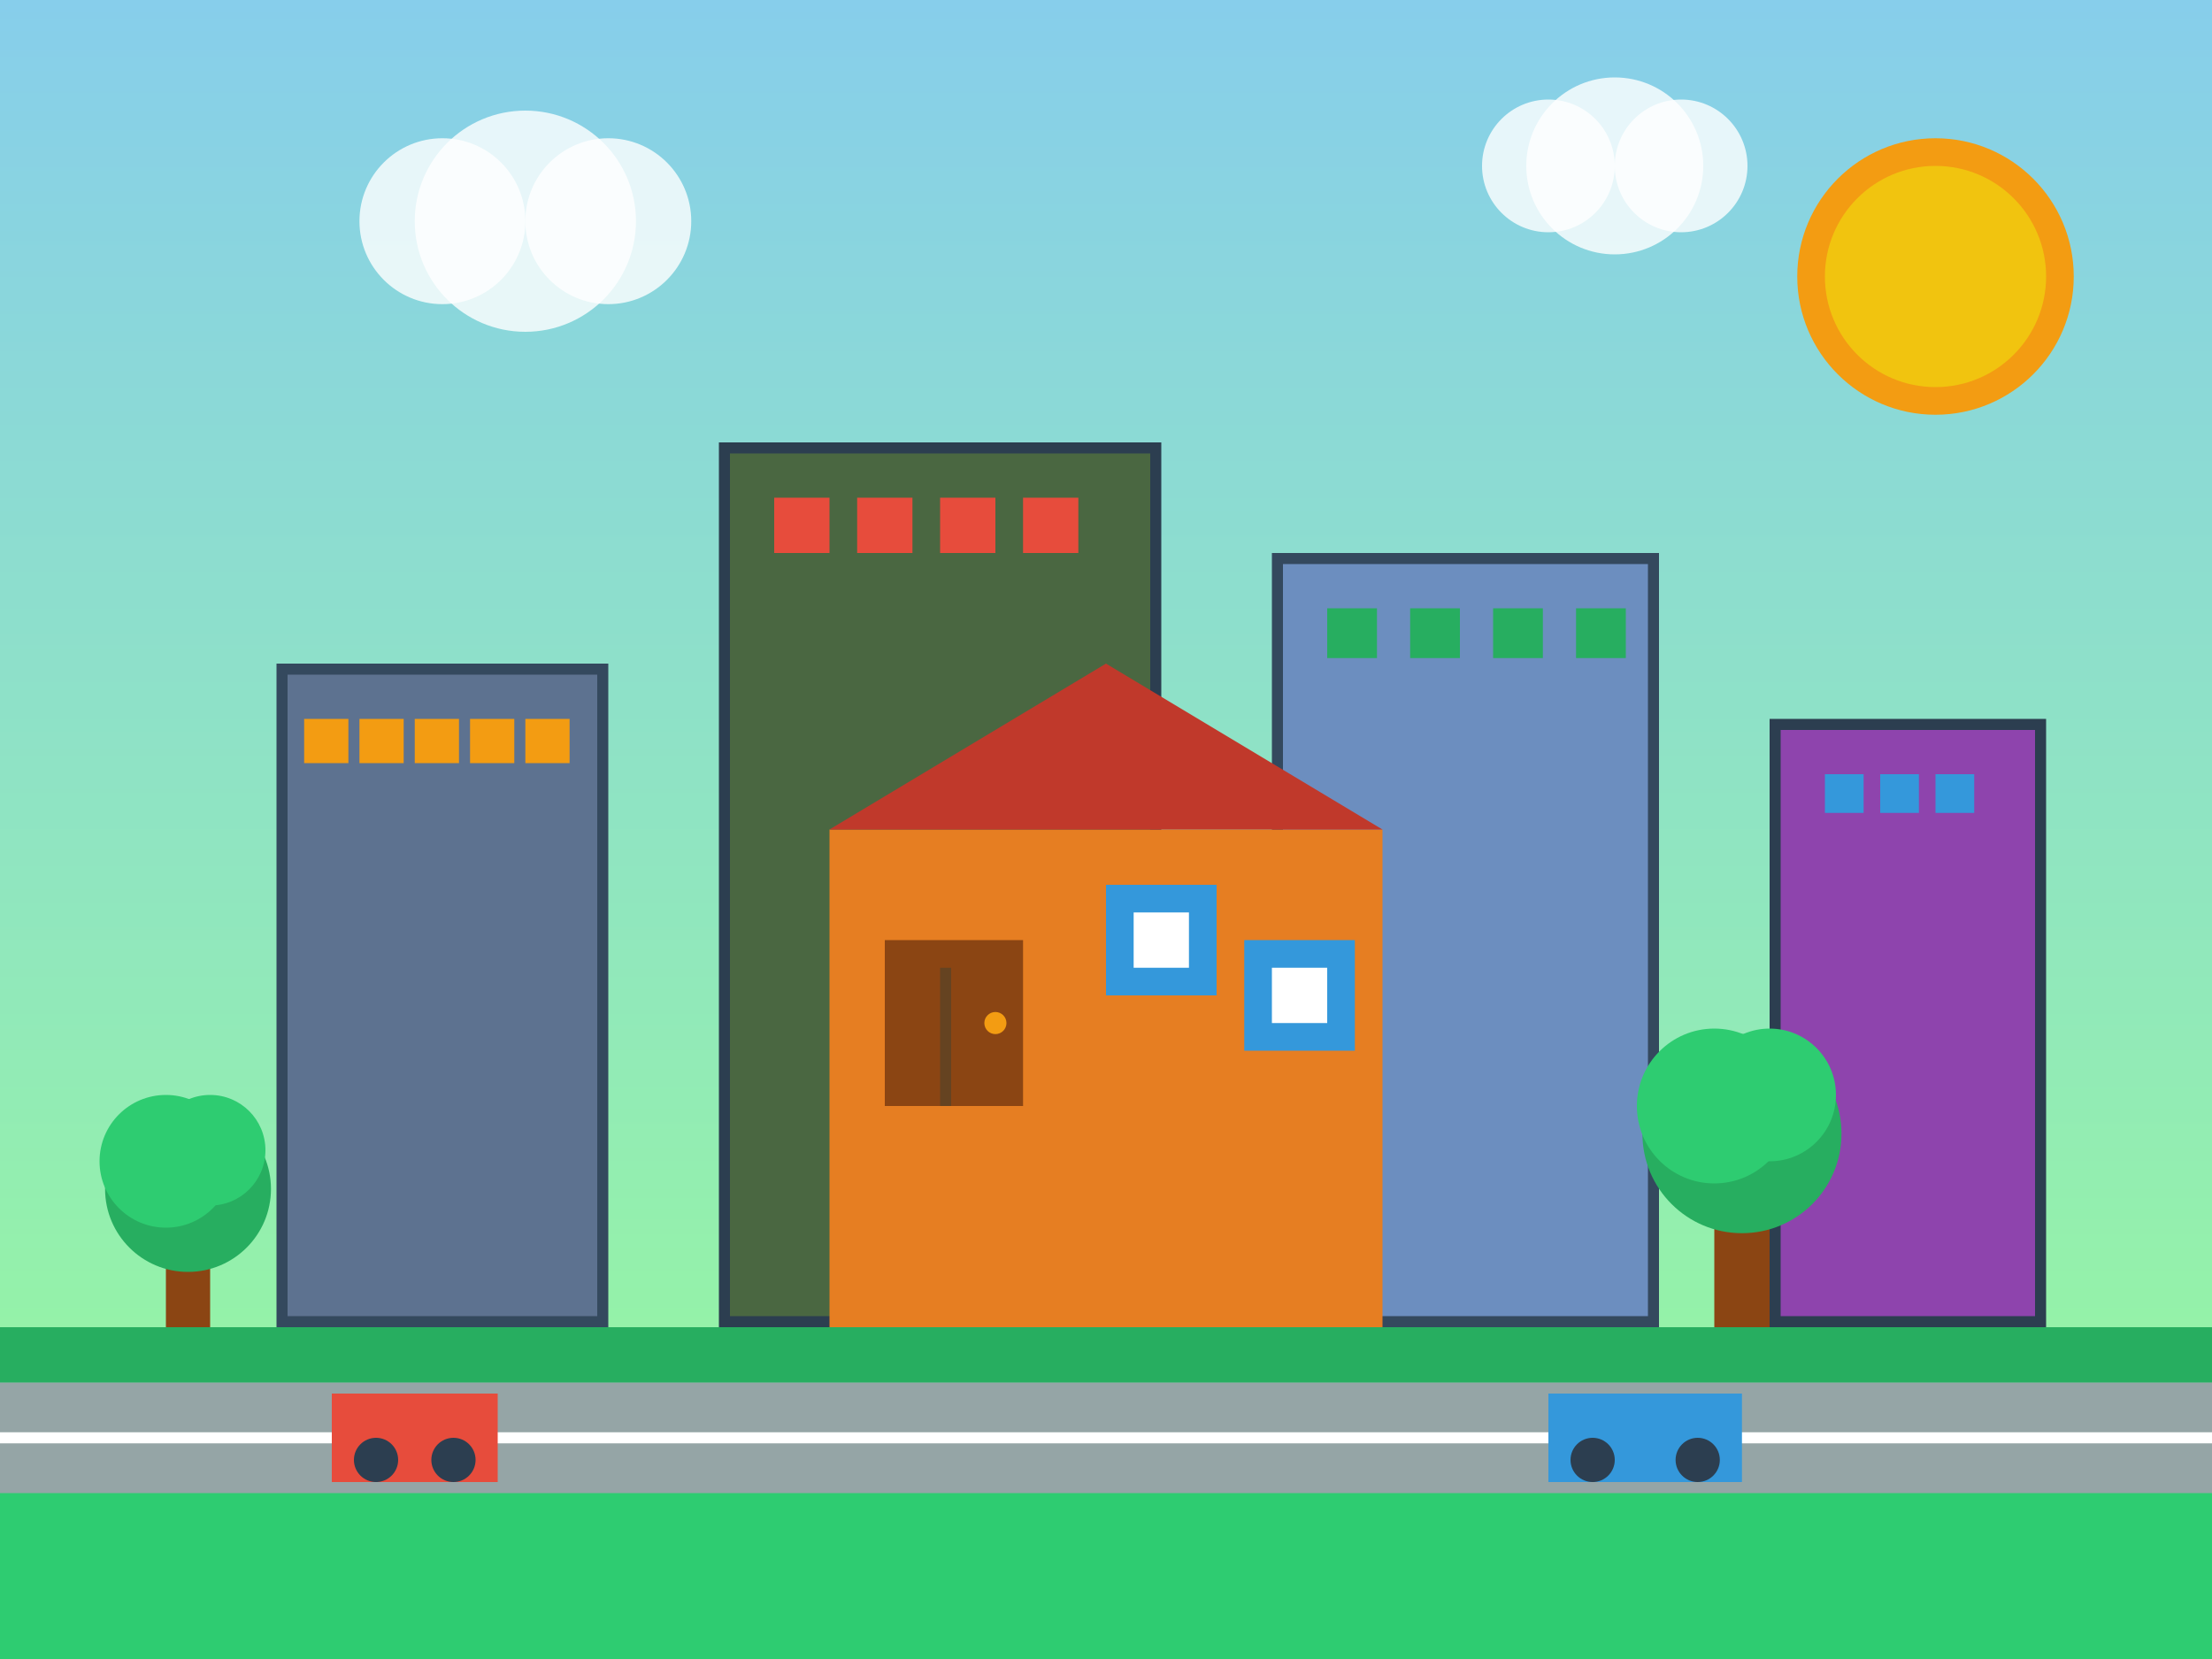 <svg width="400" height="300" viewBox="0 0 400 300" fill="none" xmlns="http://www.w3.org/2000/svg">
  <rect x="0" y="0" width="400" height="300" fill="#333333" stroke="none"/>
  <!-- Background -->
  <rect width="400" height="300" fill="url(#gradient1)"/>
  
  <!-- Buildings -->
  <rect x="50" y="120" width="60" height="120" fill="#34495e"/>
  <rect x="52" y="122" width="56" height="116" fill="#5d7290"/>
  <rect x="55" y="130" width="8" height="8" fill="#f39c12"/>
  <rect x="65" y="130" width="8" height="8" fill="#f39c12"/>
  <rect x="75" y="130" width="8" height="8" fill="#f39c12"/>
  <rect x="85" y="130" width="8" height="8" fill="#f39c12"/>
  <rect x="95" y="130" width="8" height="8" fill="#f39c12"/>
  
  <rect x="130" y="80" width="80" height="160" fill="#2c3e50"/>
  <rect x="132" y="82" width="76" height="156" fill="#4a6741"/>
  <rect x="140" y="90" width="10" height="10" fill="#e74c3c"/>
  <rect x="155" y="90" width="10" height="10" fill="#e74c3c"/>
  <rect x="170" y="90" width="10" height="10" fill="#e74c3c"/>
  <rect x="185" y="90" width="10" height="10" fill="#e74c3c"/>
  
  <rect x="230" y="100" width="70" height="140" fill="#34495e"/>
  <rect x="232" y="102" width="66" height="136" fill="#6c8ebf"/>
  <rect x="240" y="110" width="9" height="9" fill="#27ae60"/>
  <rect x="255" y="110" width="9" height="9" fill="#27ae60"/>
  <rect x="270" y="110" width="9" height="9" fill="#27ae60"/>
  <rect x="285" y="110" width="9" height="9" fill="#27ae60"/>
  
  <rect x="320" y="130" width="50" height="110" fill="#2c3e50"/>
  <rect x="322" y="132" width="46" height="106" fill="#8e44ad"/>
  <rect x="330" y="140" width="7" height="7" fill="#3498db"/>
  <rect x="340" y="140" width="7" height="7" fill="#3498db"/>
  <rect x="350" y="140" width="7" height="7" fill="#3498db"/>
  
  <!-- Main house -->
  <rect x="150" y="150" width="100" height="90" fill="#e67e22"/>
  <polygon points="150,150 200,120 250,150" fill="#c0392b"/>
  <rect x="160" y="170" width="25" height="30" fill="#8b4513"/>
  <rect x="170" y="175" width="2" height="25" fill="#654321"/>
  <circle cx="180" cy="185" r="2" fill="#f39c12"/>
  <rect x="200" y="160" width="20" height="20" fill="#3498db"/>
  <rect x="205" y="165" width="10" height="10" fill="#ffffff"/>
  <rect x="225" y="170" width="20" height="20" fill="#3498db"/>
  <rect x="230" y="175" width="10" height="10" fill="#ffffff"/>
  
  <!-- Trees -->
  <rect x="30" y="220" width="8" height="20" fill="#8b4513"/>
  <circle cx="34" cy="215" r="15" fill="#27ae60"/>
  <circle cx="30" cy="210" r="12" fill="#2ecc71"/>
  <circle cx="38" cy="208" r="10" fill="#2ecc71"/>
  
  <rect x="310" y="210" width="10" height="30" fill="#8b4513"/>
  <circle cx="315" cy="205" r="18" fill="#27ae60"/>
  <circle cx="310" cy="200" r="14" fill="#2ecc71"/>
  <circle cx="320" cy="198" r="12" fill="#2ecc71"/>
  
  <!-- Clouds -->
  <circle cx="80" cy="40" r="15" fill="rgba(255,255,255,0.8)"/>
  <circle cx="95" cy="40" r="20" fill="rgba(255,255,255,0.8)"/>
  <circle cx="110" cy="40" r="15" fill="rgba(255,255,255,0.8)"/>
  
  <circle cx="280" cy="30" r="12" fill="rgba(255,255,255,0.8)"/>
  <circle cx="292" cy="30" r="16" fill="rgba(255,255,255,0.8)"/>
  <circle cx="304" cy="30" r="12" fill="rgba(255,255,255,0.8)"/>
  
  <!-- Sun -->
  <circle cx="350" cy="50" r="25" fill="#f39c12"/>
  <circle cx="350" cy="50" r="20" fill="#f1c40f"/>
  
  <!-- Ground -->
  <rect x="0" y="240" width="400" height="60" fill="#2ecc71"/>
  <rect x="0" y="240" width="400" height="10" fill="#27ae60"/>
  
  <!-- Road -->
  <rect x="0" y="250" width="400" height="20" fill="#95a5a6"/>
  <rect x="0" y="259" width="400" height="2" fill="#ffffff"/>
  
  <!-- Cars -->
  <rect x="60" y="252" width="30" height="16" fill="#e74c3c"/>
  <circle cx="68" cy="264" r="4" fill="#2c3e50"/>
  <circle cx="82" cy="264" r="4" fill="#2c3e50"/>
  
  <rect x="280" y="252" width="35" height="16" fill="#3498db"/>
  <circle cx="288" cy="264" r="4" fill="#2c3e50"/>
  <circle cx="307" cy="264" r="4" fill="#2c3e50"/>
  
  <!-- Gradients -->
  <defs>
    <linearGradient id="gradient1" x1="0%" y1="0%" x2="0%" y2="100%">
      <stop offset="0%" style="stop-color:#87CEEB;stop-opacity:1" />
      <stop offset="100%" style="stop-color:#98FB98;stop-opacity:1" />
    </linearGradient>
  </defs>
</svg>
